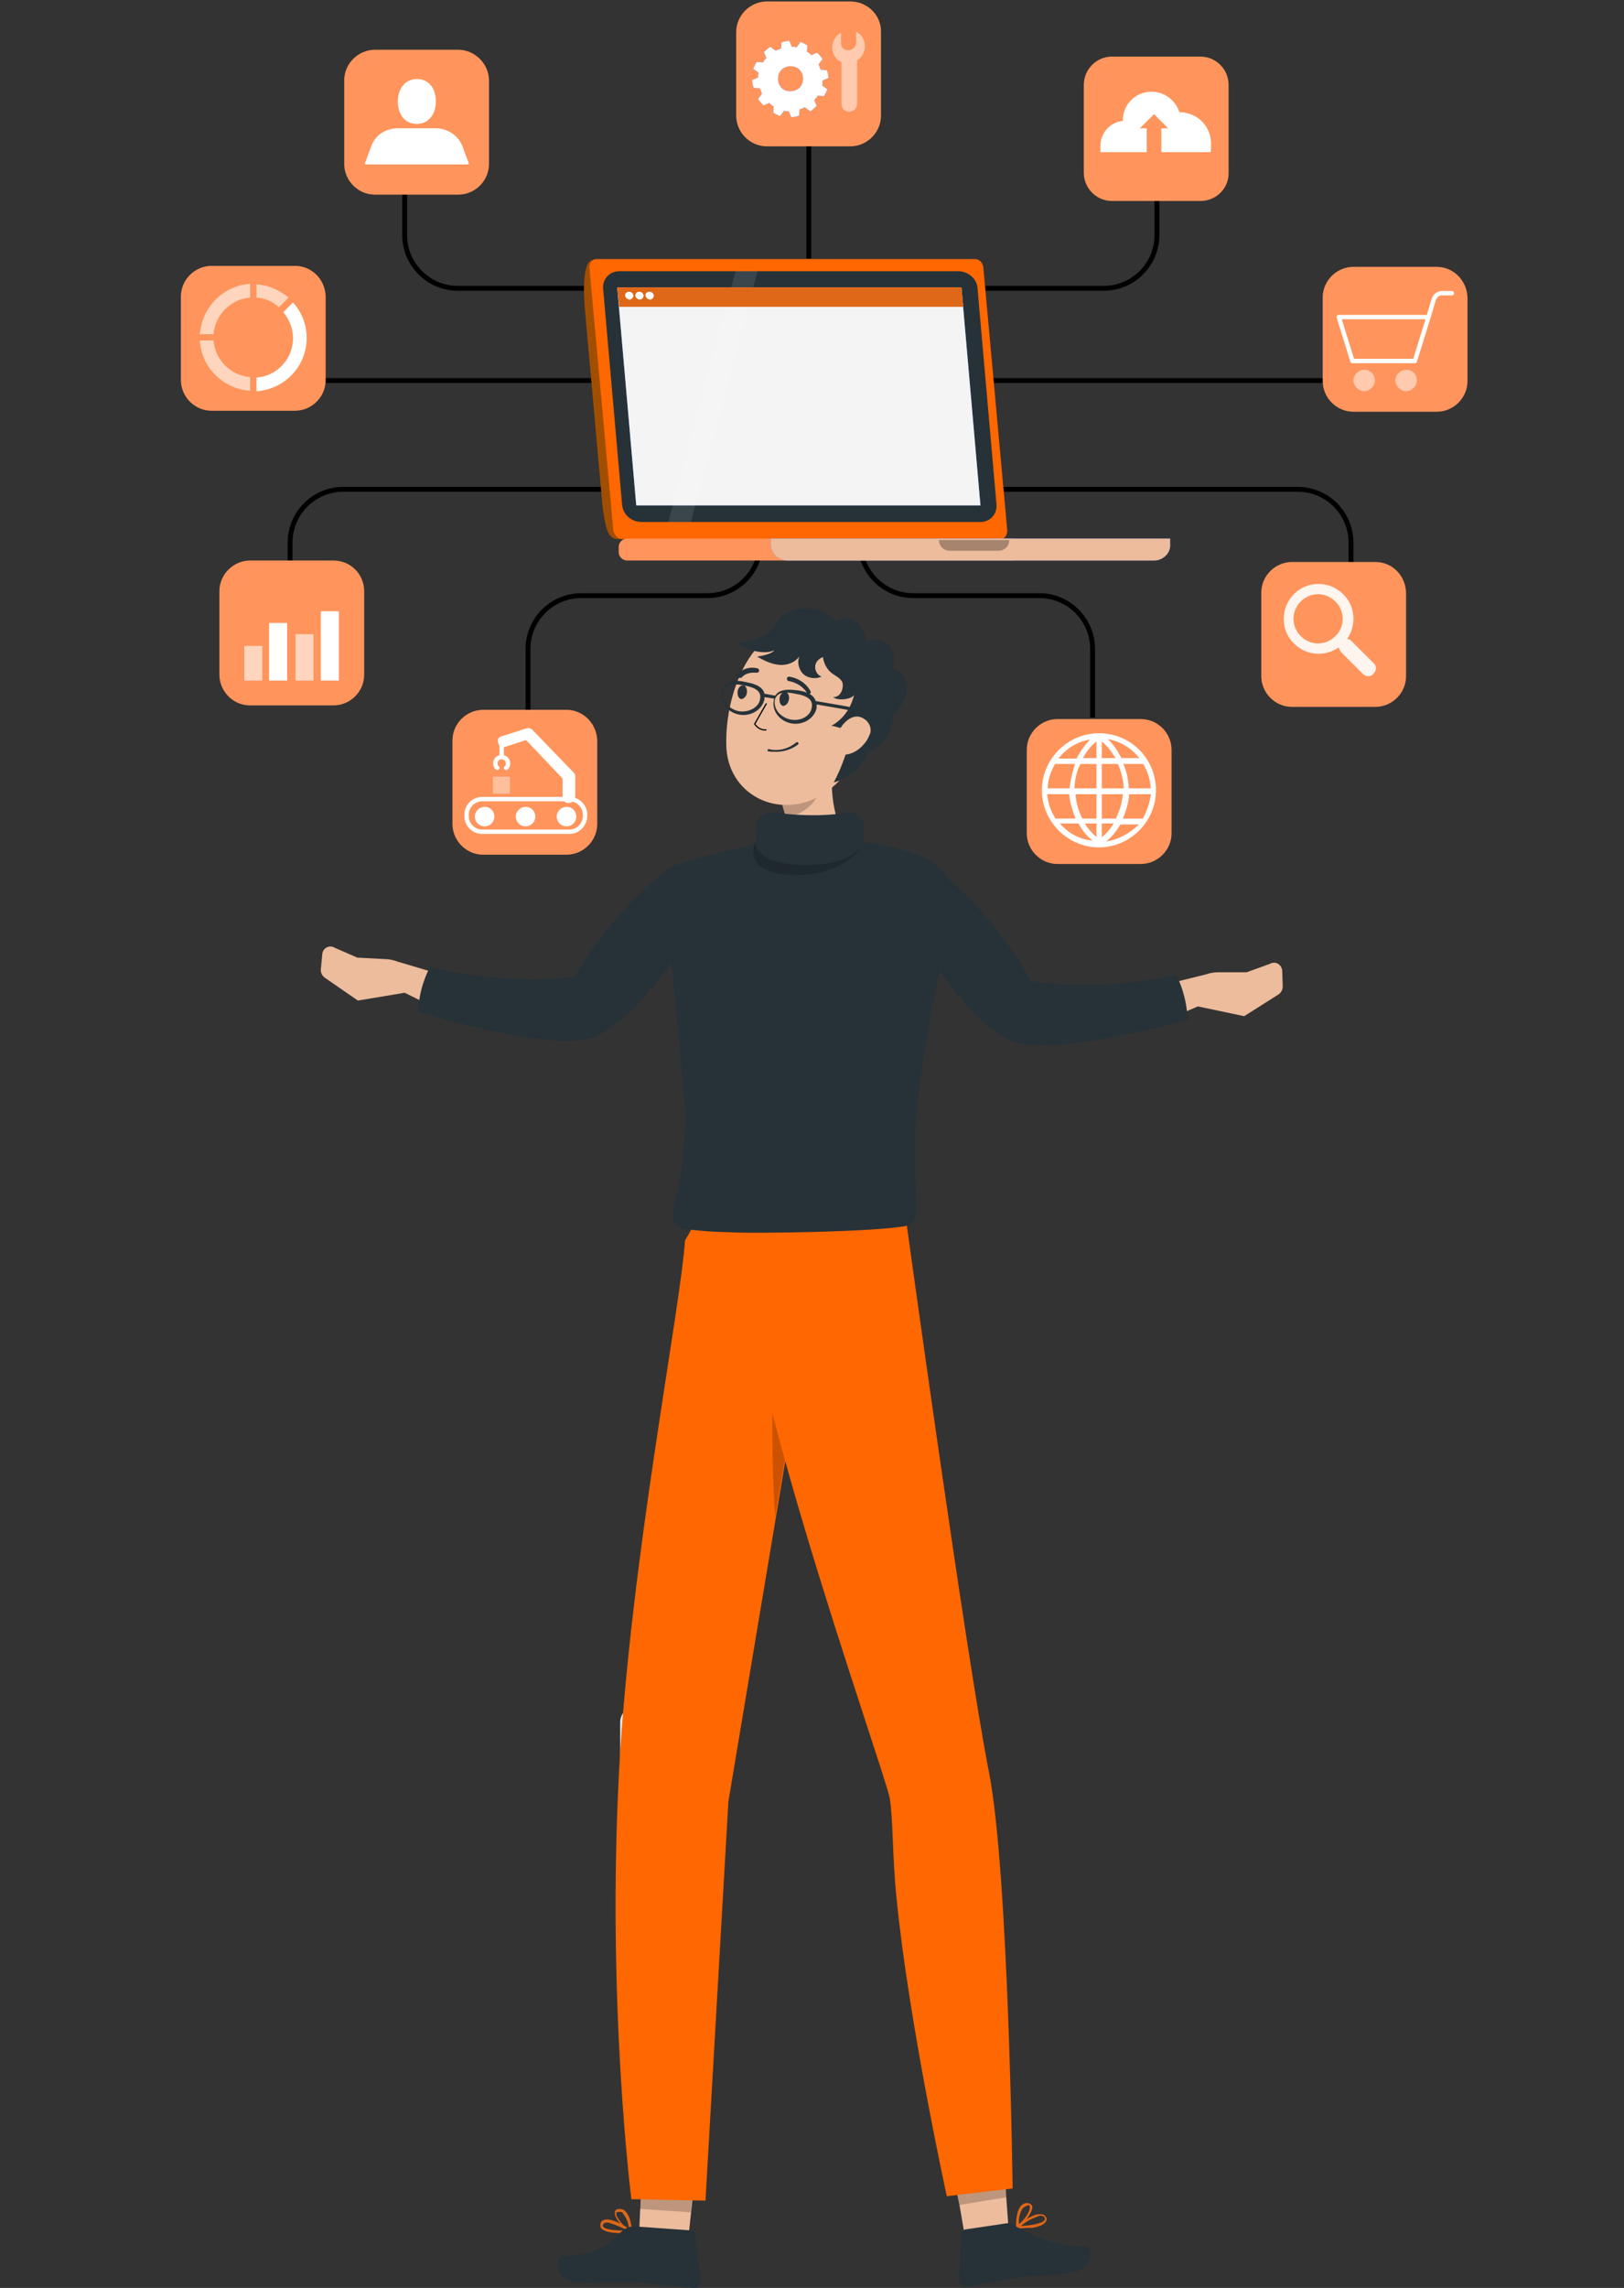 <?xml version="1.0" encoding="utf-8"?>
<!-- Generator: Adobe Illustrator 27.1.1, SVG Export Plug-In . SVG Version: 6.00 Build 0)  -->
<svg version="1.1" id="Vrstva_1" xmlns="http://www.w3.org/2000/svg" xmlns:xlink="http://www.w3.org/1999/xlink" x="0px" y="0px"
	 viewBox="0 0 333.1 469" style="enable-background:new 0 0 333.1 469;" xml:space="preserve">
<rect x="0" y="0" width="333.1" height="469" fill="#333333" stroke="none"/>
<style type="text/css">
	.st0{fill:#E6E6E6;}
	.st1{display:none;}
	.st2{display:inline;}
	.st3{fill:#407BFF;}
	.st4{opacity:0.9;fill:#FFFFFF;enable-background:new    ;}
	.st5{fill:#EDBC9C;}
	.st6{fill:#DF6718;}
	.st7{fill:#263238;}
	.st8{opacity:0.2;enable-background:new    ;}
	.st9{fill:#FF6700;}
	.st10{fill:none;stroke:#000000;stroke-miterlimit:10;}
	.st11{fill:#FF955C;}
	.st12{fill:#FFFFFF;}
	.st13{opacity:0.5;}
	.st14{fill:none;stroke:#FFFFFF;stroke-width:0.9;stroke-linecap:round;stroke-linejoin:round;stroke-miterlimit:10;}
	.st15{opacity:0.4;fill:#FFFFFF;enable-background:new    ;}
	.st16{opacity:0.6;fill:#FFFFFF;enable-background:new    ;}
	.st17{opacity:0.7;fill:#FFFFFF;enable-background:new    ;}
	.st18{fill:#A24E00;}
	.st19{fill:#F4F4F4;}
	.st20{opacity:0.1;fill:#FFFFFF;enable-background:new    ;}
	.st21{opacity:0.3;enable-background:new    ;}
	.st22{fill:none;stroke:#000000;stroke-width:0.25;stroke-miterlimit:10;}
</style>
<g id="Background_Complete">
	<g>
		<g>
			<g>
				<path class="st0" d="M133.2,368.8v-15.8c0-1.7-1.3-3-3-3l0,0c-1.7,0-3,1.3-3,3v15.8c0,1.7,1.3,3,3,3l0,0
					C131.9,371.9,133.2,370.4,133.2,368.8z"/>
			</g>
		</g>
	</g>
</g>
<g id="Background_Simple" class="st1">
	<g class="st2">
		<path class="st3" d="M46.5,359.8c-26.7-13.1-92.3-72.5-60-133.1c33.7-63.1,86.9-55.2,147.7-22.8c56.8,30.3,75.7-39.8,152.4,1.2
			c65,34.7,57.3,173.6-69.1,154.7C138.9,348.1,126.3,399,46.5,359.8z"/>
		<path class="st4" d="M46.5,359.8c-26.7-13.1-92.3-72.5-60-133.1c33.7-63.1,86.9-55.2,147.7-22.8c56.8,30.3,75.7-39.8,152.4,1.2
			c65,34.7,57.3,173.6-69.1,154.7C138.9,348.1,126.3,399,46.5,359.8z"/>
	</g>
</g>
<g id="Shadow">
</g>
<g id="Character_1_">
	<g>
		<path class="st5" d="M89.9,199.6l-8.4-2.5c-0.8-0.3-1.7-0.5-2.5-0.5l-5.7-0.3l-4.6-2c-1.1-0.7-2.5,0-2.6,1.3l-0.3,3.2
			c0,0.7,0.3,1.2,0.8,1.6l6.8,4.7l9.6-1.6l8.5,4.2l1.1-7.5L89.9,199.6z"/>
		<path class="st5" d="M239,201.8l8.5-2.1c0.8-0.3,1.7-0.4,2.5-0.4h5.7l4.7-1.7c1.2-0.7,2.5,0.1,2.6,1.4l0.1,3.2
			c0,0.7-0.3,1.2-0.8,1.6l-7.1,4.5l-9.5-2l-8.8,3.8l-0.7-7.5L239,201.8z"/>
		<g>
			<g>
				<g>
					<g>
						<polygon class="st5" points="143.2,440.1 141.2,458.6 131.1,457.6 132,437.3 						"/>
						<g>
							<path class="st6" d="M126.2,457.7c-1.3-0.1-2.6-0.4-3-1.1c-0.1-0.4-0.1-0.8,0.1-1.1c0.1-0.3,0.5-0.4,0.8-0.5
								c1.7-0.4,5.1,2,5.4,2.1c0.1,0,0.1,0.1,0.1,0.3s-0.1,0.1-0.3,0.1C128.3,457.8,127.3,457.8,126.2,457.7z M124.8,455.6
								c-0.1,0-0.3,0-0.5,0c-0.3,0-0.4,0.1-0.5,0.3c-0.3,0.3-0.1,0.4-0.1,0.5c0.4,0.7,3,0.9,5,0.8
								C127.4,456.5,126.1,456,124.8,455.6z"/>
							<path class="st6" d="M129.4,457.7C129.4,457.7,129.2,457.7,129.4,457.7c-1.3-0.7-3.5-3-3.3-4.2c0-0.3,0.3-0.7,0.9-0.7
								c0.5,0,0.9,0.1,1.3,0.5c1.2,1.2,1.3,3.9,1.3,4.1S129.6,457.6,129.4,457.7L129.4,457.7z M127.1,453.4L127.1,453.4
								c-0.5,0-0.7,0.1-0.7,0.3c-0.1,0.7,1.3,2.5,2.6,3.4c0-1.2-0.4-2.4-1.2-3.3C127.8,453.5,127.5,453.4,127.1,453.4L127.1,453.4z"
								/>
							<path class="st7" d="M130.5,456.4l11.2,0.8c0.4,0,0.8,0.4,0.8,0.8l1.3,9.3c0.1,0.8-0.4,1.6-1.3,1.7c-0.1,0-0.3,0-0.3,0
								c-4.1-0.4-7.6-0.9-12.6-1.2c-5.9-0.4-4.5,0.4-11.4,0c-4.2-0.3-4.6-5.1-2.8-5.3c8.3-0.4,9.3-2.8,12.6-5.5
								C128.8,456.5,129.6,456.3,130.5,456.4z"/>
						</g>
						<polygon class="st8" points="131.5,448.5 139.1,448.2 142.1,449.5 141.7,453.5 131.2,452.8 						"/>
					</g>
					<g>
						<path class="st9" d="M168.9,252.7l-19.5,116.6l-4.7,81.8l-15.2-0.3c0,0-5.1-40.2-2.5-88.2c2.4-43.2,12.5-93.8,13.5-108.3
							l5.7-10l11.2,1.4L168.9,252.7z"/>
						<g>
							<path class="st5" d="M198.4,460.9l8.7-1.1c0,0-0.3-3.5-0.7-9.3c-0.1-1.3-0.1-2.6-0.3-4.2l-10,1.7H196c0,0.3,0.1,0.4,0.1,0.7
								c0.3,1.2,0.4,2.2,0.7,3.3C197.7,457.4,198.4,460.9,198.4,460.9z"/>
							<g>
								<path class="st6" d="M208.6,456.8c-0.1,0-0.1-0.1-0.3-0.1c0-0.1,0-0.3,0.1-0.3c0.1-0.1,3.4-2.8,5.1-2.5
									c0.4,0,0.7,0.1,0.9,0.4c0.3,0.3,0.4,0.7,0.1,1.1c-0.4,0.7-1.6,1.1-2.9,1.3C210.9,456.6,209.8,456.8,208.6,456.8z
									 M209.4,456.3c2-0.1,4.5-0.5,4.9-1.3c0-0.1,0.1-0.3-0.1-0.5c-0.1-0.1-0.3-0.3-0.5-0.3c-0.1,0-0.3,0-0.5,0
									C211.8,454.7,210.5,455.3,209.4,456.3z"/>
								<path class="st6" d="M208.5,456.8c-0.1,0-0.1-0.1-0.1-0.3c0-0.1-0.1-2.9,0.9-4.2c0.3-0.4,0.8-0.7,1.3-0.7
									c0.7,0,0.9,0.3,1.1,0.5c0.4,1.1-1.7,3.7-2.8,4.5c0,0,0,0-0.1,0C208.6,456.8,208.6,456.8,208.5,456.8z M210.6,452.2
									c-0.3,0-0.5,0.3-0.8,0.4c-0.7,1.1-0.9,2.2-0.8,3.3c1.2-0.9,2.5-2.9,2.2-3.7c0,0-0.1-0.3-0.5-0.1L210.6,452.2L210.6,452.2z"
									/>
								<path class="st7" d="M206.8,455.7L198,457c-0.4,0.1-0.8,0.4-0.8,0.8l-0.5,9.3c0,0.8,0.5,1.6,1.4,1.6c0.1,0,0.3,0,0.3,0
									c3.9-0.8,5.3-1.1,10.3-1.8c5.9-0.9,4.5,0,11.4-1.1c4.2-0.7,4.2-5.5,2.4-5.4C214.1,460.7,207.6,455.5,206.8,455.7z"/>
							</g>
							<path class="st8" d="M196.7,452l9.7-1.6c-0.1-1.3-0.1-2.6-0.3-4.2l-10,1.7v0.7C196.3,449.9,196.5,451,196.7,452z"/>
							<path class="st8" d="M164.3,279.7l-5.3,31.1c-1.6-22.3,0.5-48.9,0.5-48.9L164.3,279.7z"/>
							<path class="st9" d="M185.8,249.8c0,0,12.4,89.9,17,113.2c4.1,20.5,4.9,85.6,4.9,85.6l-13.5,1.6c0,0-7.8-35.7-10.3-61
								c-0.9-8.8-0.7-16.2-1.4-20.6c-1.1-5.9-35.7-102.3-29.2-117.5L185.8,249.8z"/>
						</g>
					</g>
				</g>
				<path class="st7" d="M140,237.7c0.4-4.1,0.7-8,0.4-11.7c-3.2-37.2-4.2-39.4-3.9-46c0-1.2,0.8-2.2,2-2.6
					c25.8-8.8,45.7-4.6,51.5-1.3c7.8,4.3,4.6,9.1,4.6,10.4c-0.8,11-6.8,31.4-7,49.3c0,2.6,0.3,8.9,0.4,12.5c0.1,1.4-0.9,2.6-2.2,3
					c-5.8,1.2-31,1.6-35.9,1.3c-4.5-0.1-7.5-0.4-9.5-0.7c-1.7-0.3-2.8-1.8-2.4-3.4C138.7,245.2,139.9,240,140,237.7z"/>
				<g>
					<g>
						<path class="st5" d="M171,154.7c-0.9,5.8-0.5,14.2,3.5,18c0,0-0.1,5.9-16.2,12.6c-6-8.3-1.7-12.1-1.7-12.1
							c6.4-1.7,4.9-4.3,3.7-8.8L171,154.7z"/>
						<path class="st8" d="M166.7,158.7l-6.3,5.8c0.3,1.1,0.5,2.1,0.7,3.2c2.5-0.4,6.3-2.6,6.7-5.3
							C167.6,161.1,167.2,159.7,166.7,158.7z"/>
						<path class="st5" d="M178.3,144.8c-2.4,9.5-3.2,13.5-8.9,17.6c-8.7,6-19.7,1.1-20.4-8.9c-0.5-8.9,3.4-23,13.5-25.1
							c7.2-1.6,14.3,3,15.8,10.3C178.8,140.7,178.8,142.8,178.3,144.8z"/>
						<path class="st7" d="M161.8,143.4c-0.1,0.8-0.7,1.3-1.2,1.3c-0.5-0.1-0.8-0.8-0.7-1.6c0.1-0.8,0.7-1.3,1.2-1.3
							S162,142.8,161.8,143.4z"/>
						<path class="st7" d="M153.2,142c-0.1,0.8-0.7,1.3-1.2,1.3c-0.5-0.1-0.8-0.8-0.7-1.6c0.1-0.8,0.7-1.3,1.2-1.2
							C152.9,140.5,153.3,141.2,153.2,142z"/>
						<path class="st7" d="M158.8,154.1c-0.4,0-0.8,0-1.2-0.1c-0.1,0-0.3-0.1-0.1-0.3l0,0c0-0.1,0.1-0.3,0.3-0.1
							c2,0.4,3.9-0.1,5.5-1.4c0.1-0.1,0.3-0.1,0.4,0c0.1,0.1,0.1,0.3,0,0.4C162.4,153.6,160.6,154.2,158.8,154.1z"/>
						<path class="st7" d="M166,142.3c-0.3,0-0.4-0.1-0.5-0.3c-0.8-1.3-2.2-2.1-3.7-2.4c-0.3,0-0.4-0.3-0.4-0.5
							c0-0.3,0.3-0.4,0.5-0.4l0,0c1.8,0.3,3.4,1.3,4.3,2.9C166.4,141.9,166.3,142.1,166,142.3L166,142.3L166,142.3z"/>
						<path class="st7" d="M151.6,139c-0.1,0-0.4,0-0.4-0.1c-0.1-0.1-0.1-0.5,0-0.7c1.1-1.1,2.6-1.6,4.1-1.2c0.3,0,0.4,0.3,0.4,0.5
							l0,0c0,0.3-0.3,0.4-0.5,0.4l0,0l0,0c-1.2-0.1-2.4,0.1-3.2,1.1C151.7,138.8,151.7,139,151.6,139z"/>
						<g>
							<path class="st7" d="M176.3,172.1l-1.7-0.3l-9.5,5.1l-2.9,0.1l-5.7-4.7l-1.8,0.4l0,0c-1.7,5.4-2.1,11.2-0.9,16.7l3.2,15.9
								l3.3,17.3h0.1l0.7-1.6l2.6-6l3.5-6.8l6.6-16.7l1.8-6.8C176.8,180.6,177.1,176.3,176.3,172.1L176.3,172.1z"/>
						</g>
						<path class="st8" d="M166.2,177.1c-10.1,0.1-11.2-3.7-11.2-3.7v-0.9c0,0-3,5.8,5.8,6.7c8.8,1.1,14.6-3.2,15.9-5.7l0,0
							C175.5,175,172.9,177.1,166.2,177.1z"/>
						<path class="st7" d="M177.9,131.7c-0.4-1.4-0.9-3-2.1-4.1c-1.2-1.1-3.2-1.3-4.2-0.1c-1.4-2-4.5-3-7-2.8
							c-2.5,0.1-4.7,1.7-5.9,3.8c-1.2,2.1-4.9,2.9-7.4,3.2c1.6,1.6,5.5,2.6,7.5,1.6c-0.5,0.8-2.8,1.2-3.5,1.3c1.4,0.8,3,1.6,4.7,1.7
							c1.7,0.1,3.5-0.7,4.2-2.2c-0.8,1.2-0.5,2.9,0.4,3.9s2.6,1.3,3.9,0.7c-0.8-0.3-1.3-1.1-1.3-2s0.7-1.7,1.6-2
							c0.1,1.1,0.8,2.5,1.7,3.2s1.6,0.9,2.2,1.8c0.5,0.9-0.1,3.3-1.8,3.2c0.8,0.8,3.9,0.5,4.3-0.5c-0.7,2.8-2.2,5-4.7,6.4
							c0.7,0,1.2,0.3,1.8,0.4c0.7,0.1,1.3,0.5,1.7,1.2c0.4,0.9,0.1,2-0.1,2.9c-0.8,2.5-1.7,4.9-2.9,7.1c3.3-0.9,5.8-3,7.1-6.2
							c3-0.9,5.1-4.2,4.9-7.4c1.4-1.4,2.8-3.3,3-5.3c0.1-2-1.1-4.2-3-4.5c0.7-1.7,0.4-3.3-0.7-4.7
							C181.3,131,179.3,130.7,177.9,131.7z"/>
						<path class="st5" d="M177.9,151.6c-0.9,1.4-2.2,2.6-3.9,3c-2.2,0.5-3.3-1.4-2.6-3.5c0.7-1.8,2.5-4.5,4.7-4.2
							c1.6,0.3,2.8,1.8,2.4,3.4C178.3,150.8,178.1,151.2,177.9,151.6z"/>
						<path class="st7" d="M173.7,144.8l-6.4-1.1c-0.5-1.7-2.9-2.1-3.8-2.2c-1.1-0.1-3.5-0.5-4.5,1.1l-2.2-0.4
							c-0.4-1.8-2.9-2.2-3.9-2.4c-1.2-0.3-4.3-0.8-4.9,2c-0.4,2.2,1.3,4.3,3.7,4.7c2.4,0.4,4.7-1.1,5.1-3.2c0-0.1,0-0.3,0-0.4l2,0.3
							c0,0.1-0.1,0.3-0.1,0.4c-0.4,2.2,1.3,4.3,3.7,4.7c2.4,0.4,4.7-1.1,5.1-3.2c0-0.3,0-0.4,0-0.7l6.3,1.1c0.8,0.1,1.6,0.5,2.2,1.2
							l0.5-0.4C175.5,145.5,174.6,145,173.7,144.8z M151.6,145.8c-2.1-0.4-3.5-2.1-3.3-3.9c0.3-1.4,1.4-2,4.2-1.4
							c2.6,0.4,3.7,1.3,3.4,2.8C155.7,144.9,153.7,146.1,151.6,145.8z M162.2,147.5c-2.1-0.4-3.5-2.1-3.3-3.9c0.3-1.4,1.4-2,4.2-1.4
							c2.6,0.4,3.7,1.3,3.4,2.8C166.3,146.7,164.3,147.9,162.2,147.5z"/>
					</g>
				</g>
				<g>
					<path class="st7" d="M88.2,198.2c15.9,4.1,29.7,2,29.7,2c8.9-15.4,20.5-23,20.5-23l3.7,13.8c0,0-10.9,17.5-19.8,21.4
						c-7.1,3.2-28.1-2.5-36.5-5C85.9,202.8,87.6,199.4,88.2,198.2z"/>
				</g>
				<g>
					<path class="st7" d="M241.2,199.8c-15.9,3.8-29.7,1.3-29.7,1.3c-8.7-15.5-20-23.4-20-23.4l-3.9,13.7c0,0,10.5,17.6,19.3,21.8
						c7,3.3,28.1-1.8,36.7-4.2C243.4,204.4,241.9,201,241.2,199.8z"/>
				</g>
			</g>
			<path class="st7" d="M155,169.7v3.7c0,0,0.8,4.1,10.9,3.9c10.1-0.1,11.3-4.9,11.3-4.9v-2.8c0-2-1.7-3.4-3.7-3
				c-2.9,0.5-7.8,0.9-15.1-0.1C156.6,166.4,155,167.9,155,169.7z"/>
		</g>
	</g>
</g>
<g id="Icon_9">
	<g>
		<path class="st10" d="M224.1,147.1v-14.1c0-6-4.9-10.9-10.9-10.9h-25.9c-6,0-10.9-4.9-10.9-10.9v-10.9"/>
		<g>
			<g>
				<path class="st11" d="M234,147.4h-17.1c-3.4,0-6.3,2.8-6.3,6.3v17.1c0,3.4,2.8,6.3,6.3,6.3H234c3.4,0,6.3-2.8,6.3-6.3v-17.1
					C240.3,150.3,237.5,147.4,234,147.4z"/>
			</g>
			<path class="st12" d="M225.4,150.3c-6.4,0-11.7,5.3-11.7,11.7c0,6.4,5.3,11.7,11.7,11.7c6.4,0,11.7-5.3,11.7-11.7
				C237.1,155.5,231.9,150.3,225.4,150.3z M223.6,151.6c-1.1,1.1-2,2.4-2.8,3.9h-3.7C218.7,153.4,221,152,223.6,151.6z M216.4,156.6
				h4.1c-0.5,1.6-0.9,3.2-1.1,4.7v0.3h-4.5C214.9,159.9,215.5,158.2,216.4,156.6z M216.5,167.8c-0.9-1.4-1.6-3.2-1.7-5h4.5
				c0.1,1.6,0.7,3.4,1.3,5H216.5z M217.4,168.8h3.8c0.8,1.4,1.7,2.6,2.9,3.5C221.5,172.1,219.1,170.8,217.4,168.8z M224.9,171.6
				c-0.9-0.8-1.7-1.7-2.4-2.8h2.4V171.6z M224.9,167.8H222c-0.8-1.6-1.3-3.3-1.4-5h4.3V167.8z M224.9,161.6h-4.5
				c0-1.6,0.4-3.4,1.2-5h3.3V161.6z M224.9,155.4h-2.8c0.8-1.4,1.7-2.6,2.8-3.4V155.4z M236,161.6h-4.5v-0.3l0,0
				c-0.1-1.6-0.4-3.2-1.1-4.7h4.1C235.4,158.2,236,159.9,236,161.6z M233.7,155.4H230c-0.8-1.6-1.7-2.9-2.8-3.9
				C229.9,152,232.1,153.4,233.7,155.4z M226,152c1.1,0.9,2,2.1,2.8,3.4H226V152z M226,156.6h3.3c0.7,1.6,1.1,3.3,1.2,5H226V156.6z
				 M226,162.8h4.3c-0.1,1.7-0.7,3.4-1.4,5H226V162.8z M226,171.6v-2.8h2.4C227.7,170,226.9,170.9,226,171.6z M226.9,172.5
				c1.1-0.9,2.1-2.1,2.9-3.5h3.8C231.8,170.8,229.4,172.1,226.9,172.5z M234.4,167.8h-4.1c0.7-1.6,1.2-3.3,1.3-5h4.5
				C235.8,164.5,235.3,166.2,234.4,167.8z"/>
		</g>
	</g>
</g>
<g id="Icon_8">
	<g>
		<path class="st10" d="M204.3,100.3h61.9c6,0,10.9,4.9,10.9,10.9v14.1"/>
		<g>
			<g>
				<path class="st11" d="M282.1,115.2H265c-3.4,0-6.3,2.8-6.3,6.3v17.1c0,3.4,2.8,6.3,6.3,6.3h17.1c3.4,0,6.3-2.8,6.3-6.3v-17.1
					C288.3,117.9,285.5,115.2,282.1,115.2z"/>
			</g>
			<g>
				<path class="st4" d="M275.5,121.8c-2.8-2.8-7.4-2.8-10.1,0c-2.8,2.8-2.8,7.4,0,10.1c2.5,2.5,6.3,2.8,9.2,0.8
					c0,0.3,0.3,0.7,0.4,0.9l4.5,4.5c0.7,0.7,1.7,0.7,2.2,0c0.7-0.7,0.7-1.7,0-2.2l-4.5-4.5c-0.3-0.3-0.5-0.4-0.9-0.4
					C278.3,128.1,278,124.3,275.5,121.8z M273.9,130.4c-2,2-5.1,2-7.1,0s-2-5.1,0-7.1c2-2,5.1-2,7.1,0
					C275.9,125.2,275.9,128.5,273.9,130.4z"/>
			</g>
		</g>
	</g>
</g>
<g id="Icon_7">
	<g>
		<line class="st10" x1="202.8" y1="78" x2="282.1" y2="78"/>
		<g>
			<g>
				<g>
					<path class="st11" d="M294.7,54.7h-17.1c-3.4,0-6.3,2.8-6.3,6.3v17.1c0,3.4,2.8,6.3,6.3,6.3h17.1c3.4,0,6.3-2.8,6.3-6.3V61
						C300.9,57.5,298.1,54.7,294.7,54.7z"/>
				</g>
			</g>
			<g>
				<g class="st13">
					<path class="st12" d="M282,78c0,1.2-1.1,2.2-2.2,2.2s-2.2-1.1-2.2-2.2c0-1.2,1.1-2.2,2.2-2.2C281,75.8,282,76.7,282,78z"/>
					<path class="st12" d="M290.6,78c0,1.2-1.1,2.2-2.2,2.2s-2.2-1.1-2.2-2.2c0-1.2,1.1-2.2,2.2-2.2C289.7,75.8,290.6,76.7,290.6,78
						z"/>
				</g>
				<g>
					<polygon class="st14" points="290.2,74 277.4,74 274.6,65 293,65 					"/>
					<path class="st14" d="M293,65l1.1-3.7c0.3-0.7,0.9-1.2,1.6-1.2h2.1"/>
				</g>
			</g>
		</g>
	</g>
</g>
<g id="Icon_6">
	<g>
		<path class="st10" d="M200.5,59.1h25.9c6,0,10.9-4.9,10.9-10.9V34.1"/>
		<g>
			<g>
				<g>
					<g>
						<path class="st11" d="M246.2,41.2h-18.1c-3.2,0-5.8-2.6-5.8-5.8v-18c0-3.2,2.6-5.8,5.8-5.8h18.1c3.2,0,5.8,2.6,5.8,5.8v18.1
							C252,38.7,249.4,41.2,246.2,41.2z"/>
					</g>
				</g>
			</g>
			<g>
				<g>
					<path class="st12" d="M248.4,29.5c0,0.3,0,1.4-0.1,1.7h-10.1v-4.9h1.4l-2.9-2.9l-2.9,2.9h1.4v4.9h-9.5c0-0.1,0-1.2,0-1.3
						c0-2.6,2-4.9,4.6-5.1v-0.1c0-3.3,2.6-5.9,5.9-5.9c2.6,0,4.9,1.7,5.7,4.2c0.4,0,0.8,0,1.1,0.1C246.1,23.6,248.4,26.2,248.4,29.5
						z"/>
				</g>
			</g>
		</g>
	</g>
</g>
<g id="Icon_5">
	<g>
		<line class="st10" x1="165.9" y1="53" x2="165.9" y2="26.1"/>
		<g>
			<g>
				<path class="st11" d="M174.4,0.3h-17.1c-3.4,0-6.3,2.8-6.3,6.3v17.1c0,3.4,2.8,6.3,6.3,6.3h17.1c3.4,0,6.3-2.8,6.3-6.3V6.6
					C180.8,3.1,177.9,0.3,174.4,0.3z"/>
			</g>
			<g>
				<g>
					<path class="st3" d="M168.7,17c0-0.1,0-0.4,0-0.5l1.2-0.5c0-0.5-0.1-1.1-0.3-1.6l-1.3-0.1c-0.1-0.4-0.3-0.8-0.4-1.1l0.8-1.1
						c-0.3-0.5-0.7-0.9-1.1-1.3l-1.2,0.5c-0.3-0.3-0.5-0.5-0.9-0.7l0.1-1.3c-0.5-0.3-0.9-0.5-1.4-0.7l-0.8,1.1
						c-0.1,0-0.4-0.1-0.5-0.1c-0.1,0-0.4,0-0.5,0l-0.5-1.2c-0.5,0-1.1,0.1-1.6,0.3l-0.1,1.3c-0.4,0.1-0.8,0.3-1.1,0.4L158,9.6
						c-0.5,0.3-0.9,0.7-1.3,1.1l0.5,1.2c-0.3,0.3-0.5,0.5-0.7,0.9l-1.3-0.1c-0.3,0.5-0.5,0.9-0.7,1.4l1.1,0.8c0,0.1-0.1,0.4-0.1,0.5
						c0,0.1,0,0.4,0,0.5l-1.2,0.5c0,0.5,0.1,1.1,0.3,1.6l1.3,0.1c0.1,0.4,0.3,0.8,0.4,1.1l-0.8,1.1c0.3,0.5,0.7,0.9,1.1,1.3l1.2-0.5
						c0.3,0.3,0.5,0.5,0.9,0.7l-0.1,1.3c0.5,0.3,0.9,0.5,1.4,0.7l0.8-1.1c0.1,0,0.4,0.1,0.5,0.1c0.1,0,0.4,0,0.5,0l0.5,1.2
						c0.5,0,1.1-0.1,1.6-0.3l0.1-1.3c0.4-0.1,0.8-0.3,1.1-0.4l1.1,0.8c0.5-0.3,0.9-0.7,1.3-1.1l-0.5-1.2c0.3-0.3,0.5-0.5,0.7-0.9
						l1.3,0.1c0.3-0.5,0.5-0.9,0.7-1.4l-1.1-0.8C168.7,17.4,168.7,17.1,168.7,17z M161.8,18.7c-1.4-0.1-2.4-1.4-2.2-2.9
						c0.1-1.4,1.4-2.4,2.9-2.2c1.4,0.1,2.4,1.4,2.2,2.9S163.3,18.8,161.8,18.7z"/>
					<path class="st12" d="M168.7,17c0-0.1,0-0.4,0-0.5l1.2-0.5c0-0.5-0.1-1.1-0.3-1.6l-1.3-0.1c-0.1-0.4-0.3-0.8-0.4-1.1l0.8-1.1
						c-0.3-0.5-0.7-0.9-1.1-1.3l-1.2,0.5c-0.3-0.3-0.5-0.5-0.9-0.7l0.1-1.3c-0.5-0.3-0.9-0.5-1.4-0.7l-0.8,1.1
						c-0.1,0-0.4-0.1-0.5-0.1c-0.1,0-0.4,0-0.5,0l-0.5-1.2c-0.5,0-1.1,0.1-1.6,0.3l-0.1,1.3c-0.4,0.1-0.8,0.3-1.1,0.4L158,9.6
						c-0.5,0.3-0.9,0.7-1.3,1.1l0.5,1.2c-0.3,0.3-0.5,0.5-0.7,0.9l-1.3-0.1c-0.3,0.5-0.5,0.9-0.7,1.4l1.1,0.8c0,0.1-0.1,0.4-0.1,0.5
						c0,0.1,0,0.4,0,0.5l-1.2,0.5c0,0.5,0.1,1.1,0.3,1.6l1.3,0.1c0.1,0.4,0.3,0.8,0.4,1.1l-0.8,1.1c0.3,0.5,0.7,0.9,1.1,1.3l1.2-0.5
						c0.3,0.3,0.5,0.5,0.9,0.7l-0.1,1.3c0.5,0.3,0.9,0.5,1.4,0.7l0.8-1.1c0.1,0,0.4,0.1,0.5,0.1c0.1,0,0.4,0,0.5,0l0.5,1.2
						c0.5,0,1.1-0.1,1.6-0.3l0.1-1.3c0.4-0.1,0.8-0.3,1.1-0.4l1.1,0.8c0.5-0.3,0.9-0.7,1.3-1.1l-0.5-1.2c0.3-0.3,0.5-0.5,0.7-0.9
						l1.3,0.1c0.3-0.5,0.5-0.9,0.7-1.4l-1.1-0.8C168.7,17.4,168.7,17.1,168.7,17z M161.8,18.7c-1.4-0.1-2.4-1.4-2.2-2.9
						c0.1-1.4,1.4-2.4,2.9-2.2c1.4,0.1,2.4,1.4,2.2,2.9S163.3,18.8,161.8,18.7z"/>
				</g>
			</g>
			<g class="st13">
				<path class="st12" d="M174.1,13.1c-0.5,0-1.1-0.1-1.6-0.4c-1.1-0.5-1.8-1.7-1.8-3s0.8-2.4,1.8-3v2.1c0,0.4,0.1,0.8,0.4,1.1
					c0.3,0.3,0.7,0.4,1.1,0.4c0.8,0,1.6-0.7,1.6-1.6V6.5c1.1,0.5,1.8,1.7,1.8,3s-0.8,2.5-1.8,3C175.1,12.9,174.6,13.1,174.1,13.1z"
					/>
				<path class="st12" d="M172.6,21.3V12c0-0.8,0.7-1.6,1.6-1.6l0,0c0.8,0,1.6,0.7,1.6,1.6v9.3c0,0.8-0.7,1.6-1.6,1.6l0,0
					C173.3,22.9,172.6,22.3,172.6,21.3z"/>
			</g>
		</g>
	</g>
</g>
<g id="Icon_4">
	<g>
		<path class="st10" d="M108.3,147.1v-14.1c0-6,4.9-10.9,10.9-10.9h25.9c6,0,10.9-4.9,10.9-10.9v-10.9"/>
		<g>
			<g>
				<g>
					<path class="st11" d="M116.2,145.5H99.1c-3.4,0-6.3,2.8-6.3,6.3v17.1c0,3.4,2.8,6.3,6.3,6.3h17.1c3.4,0,6.3-2.8,6.3-6.3v-17.1
						C122.4,148.3,119.6,145.5,116.2,145.5z"/>
				</g>
			</g>
			<g>
				<g>
					<g>
						<g>
							<g>
								<path class="st12" d="M118.2,167.4c0,1.1-0.9,2-2,2c-1.1,0-2-0.9-2-2s0.9-2,2-2C117.4,165.4,118.2,166.3,118.2,167.4z"/>
								<path class="st12" d="M109.8,167.4c0,1.1-0.9,2-2,2s-2-0.9-2-2s0.9-2,2-2C109,165.4,109.8,166.3,109.8,167.4z"/>
								<path class="st12" d="M101.4,167.4c0,1.1-0.9,2-2,2s-2-0.9-2-2s0.9-2,2-2C100.6,165.4,101.4,166.3,101.4,167.4z"/>
							</g>
						</g>
					</g>
					<path class="st14" d="M116.7,170.5H98.9c-1.7,0-3.2-1.4-3.2-3.2v-0.3c0-1.7,1.4-3.2,3.2-3.2h17.9c1.7,0,3.2,1.4,3.2,3.2v0.3
						C119.9,169.2,118.5,170.5,116.7,170.5z"/>
					<g>
						<path class="st12" d="M116.6,164.6c-0.7,0-1.2-0.5-1.2-1.2v-3.8l-7.5-7.9l-4.3,1.4c-0.7,0.3-1.3-0.1-1.4-0.8
							c-0.3-0.7,0.1-1.3,0.8-1.4l5-1.6c0.4-0.1,0.9,0,1.2,0.3l8.4,8.7c0.3,0.3,0.4,0.5,0.4,0.8v4.2
							C117.8,164.1,117.3,164.6,116.6,164.6z"/>
					</g>
					<g>
						<line class="st14" x1="102.9" y1="152.2" x2="102.9" y2="155.1"/>
						<path class="st14" d="M102,157.4c-0.3-0.3-0.4-0.5-0.4-0.9c0-0.7,0.5-1.3,1.3-1.3c0.7,0,1.3,0.5,1.3,1.3
							c0,0.4-0.1,0.7-0.4,0.9"/>
					</g>
				</g>
			</g>
			<rect x="101.1" y="159.2" class="st15" width="3.5" height="3.5"/>
		</g>
	</g>
</g>
<g id="Icon_3">
	<g>
		<path class="st10" d="M132.3,100.3H70.4c-6,0-10.9,4.9-10.9,10.9v14.1"/>
		<g>
			<path class="st11" d="M68.4,114.9H51.3c-3.4,0-6.3,2.8-6.3,6.3v17.1c0,3.4,2.8,6.3,6.3,6.3h17.1c3.4,0,6.3-2.8,6.3-6.3v-17.1
				C74.7,117.7,71.9,114.9,68.4,114.9z"/>
			<g>
				<rect x="50.1" y="132.4" class="st16" width="3.7" height="7.1"/>
				<rect x="60.6" y="130" class="st16" width="3.7" height="9.5"/>
				<rect x="55.2" y="127.7" class="st12" width="3.7" height="11.8"/>
				<rect x="65.8" y="125.3" class="st12" width="3.7" height="14.2"/>
			</g>
		</g>
	</g>
</g>
<g id="Icon_2">
	<g>
		<path class="st10" d="M119.8,59.1H93.9c-6,0-10.9-4.9-10.9-10.9V34.1"/>
		<g>
			<path class="st11" d="M94,10.2H76.9c-3.4,0-6.3,2.8-6.3,6.3v17.1c0,3.4,2.8,6.3,6.3,6.3H94c3.4,0,6.3-2.8,6.3-6.3V16.5
				C100.3,13.1,97.4,10.2,94,10.2z"/>
			<path class="st12" d="M85.5,16.2c2.6,0,3.9,2.1,3.9,4.6s-1.4,4.6-3.9,4.6c-2.6,0-3.9-2.1-3.9-4.6S83,16.2,85.5,16.2z"/>
			<path class="st12" d="M95.7,33.7H75.2c-0.1,0-0.3-0.1-0.4-0.1l1.3-3.5c0.8-2.4,3-3.8,5.5-3.8h7.8c2.5,0,4.7,1.6,5.5,3.8l1.3,3.5
				C96.1,33.6,96,33.7,95.7,33.7z"/>
		</g>
	</g>
</g>
<g id="Icon_1">
	<g>
		<line class="st10" x1="57.9" y1="78" x2="137.3" y2="78"/>
		<g>
			<g>
				<path class="st11" d="M60.5,54.5H43.4c-3.4,0-6.3,2.8-6.3,6.3v17.1c0,3.4,2.8,6.3,6.3,6.3h17.1c3.4,0,6.3-2.8,6.3-6.3V60.8
					C66.7,57.2,63.9,54.5,60.5,54.5z"/>
			</g>
			<g>
				<g>
					<path class="st16" d="M52.6,58.3V61c1.7,0.1,3.4,0.8,4.6,2l2-2C57.3,59.5,55.1,58.4,52.6,58.3z"/>
				</g>
				<g>
					<path class="st16" d="M51.3,77.3c-3.9-0.3-7.2-3.5-7.5-7.5H41c0.3,5.5,4.7,9.9,10.3,10.3V77.3z"/>
				</g>
				<g>
					<path class="st16" d="M43.8,68.5c0.3-3.9,3.5-7.2,7.5-7.5v-2.8C45.8,58.5,41.4,63,41,68.5H43.8z"/>
					<path class="st17" d="M41,68.5h2.8"/>
				</g>
				<path class="st12" d="M60.1,62l-2,2c1.2,1.4,2,3.3,2,5.3c0,4.3-3.3,7.8-7.5,8.1v2.8c5.8-0.4,10.3-5.1,10.3-10.9
					C62.9,66.4,61.8,63.9,60.1,62z"/>
			</g>
		</g>
	</g>
</g>
<g id="Device">
	<g>
		<g>
			<g>
				<g>
					<g>
						<g>
							<path class="st18" d="M121.7,53.3l3.7-0.1l5.1,57.3h-3.9c-2-0.1-2.4-2.4-3-6.6L120,63.8C119.2,54.3,120.8,53.3,121.7,53.3z"
								/>
							<g>
								<path class="st9" d="M127.5,110.5h77.7c0.9,0,1.4-0.8,1.4-1.8l-4.9-53.8c-0.1-1.1-0.9-1.8-1.7-1.8h-77.7
									c-0.9,0-1.4,0.8-1.4,1.8l4.9,53.8C125.9,109.5,126.7,110.5,127.5,110.5z"/>
							</g>
						</g>
						<g>
							<polygon class="st3" points="130.5,103.6 201.1,103.6 197.2,58.9 126.6,58.9 							"/>
							<path class="st7" d="M131.6,107h69.5c2,0,3.4-1.6,3.3-3.5l-3.9-44.4c-0.1-2-2-3.5-3.9-3.5H127c-2,0-3.4,1.6-3.3,3.5l3.9,44.4
								C127.8,105.5,129.5,107,131.6,107z"/>
							<g>
								<polygon class="st3" points="130.5,103.6 201.1,103.6 197.2,58.9 126.6,58.9 								"/>
								<polygon class="st19" points="130.5,103.6 201.1,103.6 197.2,58.9 126.6,58.9 								"/>
							</g>
							<g>
								<polygon class="st20" points="150.9,55.5 137.1,107 141.7,107 155.4,55.5 								"/>
							</g>
						</g>
					</g>
				</g>
				<g>
					<polygon class="st6" points="126.6,58.9 127,62.9 197.6,62.9 197.2,58.9 					"/>
					<g>
						<path class="st12" d="M129.9,60.6c0,0.4-0.3,0.8-0.8,0.8c-0.4,0-0.8-0.4-0.9-0.8c0-0.4,0.3-0.8,0.8-0.8
							C129.5,59.8,129.9,60.2,129.9,60.6z"/>
						<path class="st12" d="M132,60.6c0,0.4-0.3,0.8-0.8,0.8c-0.4,0-0.8-0.4-0.9-0.8c0-0.4,0.3-0.8,0.8-0.8
							C131.6,59.8,132,60.2,132,60.6z"/>
						<path class="st12" d="M134.1,60.6c0,0.4-0.3,0.8-0.8,0.8c-0.4,0-0.8-0.4-0.9-0.8c-0.1-0.4,0.3-0.8,0.8-0.8
							C133.7,59.8,134.1,60.2,134.1,60.6z"/>
					</g>
				</g>
			</g>
			<g>
				<path class="st11" d="M207.7,114.9h-79.1c-0.9,0-1.7-0.8-1.7-1.7v-1.1c0-0.9,0.8-1.7,1.7-1.7h79.1c0.9,0,1.7,0.8,1.7,1.7v1.1
					C209.4,114.1,208.6,114.9,207.7,114.9z"/>
				<g>
					<path class="st3" d="M236.7,114.9h-75.2c-1.8,0-3.4-1.4-3.4-3.4v-1.1H240v1.1C240.2,113.3,238.6,114.9,236.7,114.9z"/>
					<g>
						<path class="st5" d="M236.7,114.9h-75.2c-1.8,0-3.4-1.4-3.4-3.4v-1.1H240v1.1C240.2,113.3,238.6,114.9,236.7,114.9z"/>
						<path class="st21" d="M192.6,110.7c0,1.2,0.9,2.2,2.2,2.2h10c1.2,0,2.2-0.9,2.2-2.2H192.6z"/>
					</g>
				</g>
			</g>
		</g>
	</g>
	<path class="st22" d="M157.2,144.2l-2.4,4.2c0,0,0.8,1.4,2.4,1.2"/>
</g>
</svg>
